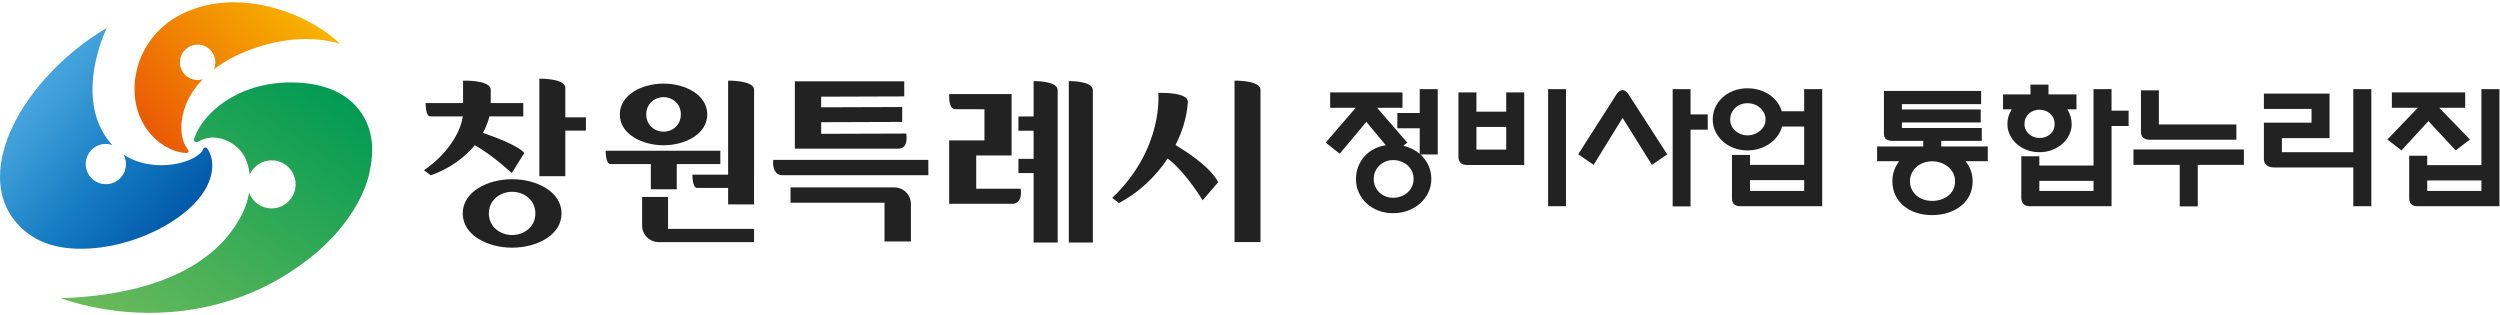 <?xml version="1.0" encoding="utf-8"?>
<!-- Generator: Adobe Illustrator 16.0.0, SVG Export Plug-In . SVG Version: 6.00 Build 0)  -->
<!DOCTYPE svg PUBLIC "-//W3C//DTD SVG 1.1//EN" "http://www.w3.org/Graphics/SVG/1.1/DTD/svg11.dtd">
<svg version="1.1" id="Layer_1" xmlns="http://www.w3.org/2000/svg" xmlns:xlink="http://www.w3.org/1999/xlink" x="0px" y="0px"
	 width="357px" height="45px" viewBox="0 0 357 45" enable-background="new 0 0 357 45" xml:space="preserve">
<g>
	<defs>
		<path id="SVGID_1_" d="M27.734,19.78c-0.148,0.461,0.227,0.663,0.704,0.383c2.186-1.271,5.122-0.045,6.355,1.98
			c0.452,0.742,0.749,1.708,0.86,2.789c0.535-1.199,1.736-2.035,3.132-2.035c1.894,0,3.431,1.536,3.431,3.433
			c0,1.893-1.537,3.43-3.431,3.43c-1.478,0-2.735-0.938-3.218-2.25c-0.212,1.296-0.68,2.635-1.457,3.889
			C31.698,35.7,25.316,42.032,8.608,42.588c4.14,1.391,8.437,2.081,12.679,2.086h0.107c7.537-0.011,14.899-2.182,20.923-6.418
			c9.215-6.247,10.406-13.483,10.406-13.483c0.602-2.521,0.591-4.928-0.196-6.861c-1.249-3.296-4.458-5.938-10.315-6.13
			c-0.225-0.008-0.447-0.011-0.666-0.011C33.84,11.77,28.912,16.211,27.734,19.78"/>
	</defs>
	<clipPath id="SVGID_2_">
		<use xlink:href="#SVGID_1_"  overflow="visible"/>
	</clipPath>
	
		<linearGradient id="SVGID_3_" gradientUnits="userSpaceOnUse" x1="-35.464" y1="77.846" x2="-35.062" y2="77.846" gradientTransform="matrix(65.976 -97.814 -97.814 -65.976 9971.273 1715.746)">
		<stop  offset="0" style="stop-color:#6DBB5A"/>
		<stop  offset="1" style="stop-color:#009A53"/>
	</linearGradient>
	<polygon clip-path="url(#SVGID_2_)" fill="url(#SVGID_3_)" points="-6.646,34.385 22.591,-8.961 68.58,22.059 39.343,65.405 	"/>
</g>
<g>
	<defs>
		<path id="SVGID_4_" d="M0.617,21.164C0.195,22.628,0.001,23.985,0,25.235v0.021c0.003,4.173,2.156,7.139,5.139,8.818
			c5.558,3.13,15.856,0.947,21.695-4.126c4.078-3.54,3.95-7.18,2.737-8.782c-0.222-0.224-0.505-0.063-0.577,0.141
			c-0.621,1.76-6.836,3.728-11.36,0.761c0.22,0.406,0.356,0.864,0.356,1.358c0,1.586-1.287,2.874-2.874,2.874
			c-1.588,0-2.874-1.288-2.874-2.874c0-1.587,1.286-2.874,2.874-2.874c0.324,0,0.631,0.065,0.922,0.164
			c-0.584-0.625-1.114-1.363-1.563-2.243c-3.25-6.361,0.772-14.48,0.772-14.48C8.902,7.676,2.584,14.332,0.617,21.164"/>
	</defs>
	<clipPath id="SVGID_5_">
		<use xlink:href="#SVGID_4_"  overflow="visible"/>
	</clipPath>
	
		<linearGradient id="SVGID_6_" gradientUnits="userSpaceOnUse" x1="-35.338" y1="77.809" x2="-34.936" y2="77.809" gradientTransform="matrix(60.741 50.968 50.968 -60.741 -1816.274 6537.543)">
		<stop  offset="0" style="stop-color:#4CACE2"/>
		<stop  offset="0.189" style="stop-color:#409FD9"/>
		<stop  offset="0.57" style="stop-color:#167DC3"/>
		<stop  offset="1" style="stop-color:#0056A7"/>
	</linearGradient>
	<polygon clip-path="url(#SVGID_5_)" fill="url(#SVGID_6_)" points="12.772,-11.228 47.266,17.716 18.14,52.426 -16.354,23.482 	"/>
</g>
<g>
	<defs>
		<path id="SVGID_7_" d="M26.878,1.582c-6.243,2.585-8.481,8.731-7.416,13.477c0.931,4.14,4.271,6.638,7.129,6.794
			c0.303,0,0.486-0.21,0.161-0.608c-1.249-1.539-1.584-6.025,2.202-9.938c-0.231,0.07-0.474,0.12-0.729,0.12
			c-1.396,0-2.529-1.131-2.529-2.526c0-1.396,1.133-2.529,2.529-2.529c1.396,0,2.528,1.133,2.528,2.529
			c0,0.354-0.074,0.689-0.205,0.995c0.708-0.543,1.509-1.066,2.42-1.556c0,0,7.67-4.408,15.561-2.099
			c-2.986-2.924-8.925-5.914-15.113-5.914C31.228,0.326,29.009,0.699,26.878,1.582"/>
	</defs>
	<clipPath id="SVGID_8_">
		<use xlink:href="#SVGID_7_"  overflow="visible"/>
	</clipPath>
	
		<linearGradient id="SVGID_9_" gradientUnits="userSpaceOnUse" x1="-35.204" y1="77.784" x2="-34.802" y2="77.784" gradientTransform="matrix(-53.668 51.826 51.826 53.668 -5876.667 -2349.042)">
		<stop  offset="0" style="stop-color:#F8B500"/>
		<stop  offset="1" style="stop-color:#EA5506"/>
	</linearGradient>
	<polygon clip-path="url(#SVGID_8_)" fill="url(#SVGID_9_)" points="59.284,11.465 32.937,36.909 7.64,10.714 33.987,-14.73 	"/>
</g>
<path fill="#222222" d="M80.729,16.754v-4.208c0-1.382-3.711-1.309-3.711-1.309V25.16h3.711v-6.509h2.942v-1.897H80.729z"/>
<path fill="#222222" d="M73.132,25.59c-3.496,0-7.054,1.773-7.054,4.89c0,3.113,3.558,4.887,7.054,4.887
	c3.495,0,7.056-1.773,7.056-4.887C80.188,27.363,76.627,25.59,73.132,25.59 M73.132,33.563c-1.644,0-3.324-1.118-3.324-3.084
	c0-1.967,1.681-3.093,3.324-3.093s3.32,1.126,3.32,3.093C76.452,32.445,74.775,33.563,73.132,33.563"/>
<path fill="#222222" d="M67.797,20.734c2.494,1.376,5.283,3.979,5.283,3.979l1.788-2.865c-0.847-1.076-4.512-2.396-5.901-2.868
	c0.382-0.709,0.698-1.49,0.926-2.355h4.831V14.72h-4.646v-1.897c0-1.381-3.709-1.308-3.709-1.308h-0.245v3.205h-5.341
	c0,0-0.034,1.804,0.617,1.905h4.684c-0.266,2.112-2.088,5.345-5.544,7.681l0.969,0.724C61.509,25.029,65.211,23.912,67.797,20.734"
	/>
<path fill="#222222" d="M94.758,20.742c3.087,0,6.241-1.602,6.241-4.404c0-2.801-3.154-4.401-6.241-4.401
	c-3.092,0-6.249,1.601-6.249,4.401C88.509,19.141,91.666,20.742,94.758,20.742 M94.758,13.866c1.222,0,2.467,0.902,2.467,2.472
	c0,1.571-1.245,2.468-2.467,2.468c-1.224,0-2.473-0.896-2.473-2.468C92.285,14.769,93.534,13.866,94.758,13.866"/>
<path fill="#222222" d="M92.939,27.024h3.701v-3.598h6.226v-1.897H86.493c0,0-0.032,1.897,0.678,1.897h5.769V27.024z"/>
<path fill="#222222" d="M95.396,28.125h-3.704v4.066c0,1.316,1.065,2.387,2.388,2.387h13.599V32.68H95.396V28.125z"/>
<path fill="#222222" d="M99.551,26.841h4.424v2.343h3.702l0.007-16.363c0-1.379-3.709-1.306-3.709-1.306v13.424h-5.097
	C98.878,24.938,98.841,26.841,99.551,26.841"/>
<path fill="#222222" d="M165.401,13.256c0,0,0.849,7.929-6.583,15.01l0.977,0.729c2.792-1.464,5.206-3.744,6.944-6.362
	c2.639,1.993,4.997,5.977,4.997,5.977l2.216-2.593c-1.126-2.277-4.991-4.654-6.092-5.298c1.013-1.99,1.64-4.1,1.764-6.149
	c0.077-1.382-3.711-1.308-3.711-1.308"/>
<path fill="#222222" d="M176.291,11.515v23.055H180V12.822C180,11.441,176.291,11.515,176.291,11.515"/>
<path fill="#222222" d="M132.568,25.016h-20.833c-1.165,0-1.428-1.195-1.312-2.186h22.145V25.016z"/>
<path fill="#222222" d="M112.888,26.764h14.833c1.302,0,2.358,1.056,2.358,2.358v5.363h-3.77v-5.537h-13.422V26.764z"/>
<path fill="#222222" d="M129.126,11.612v2.156l-11.864,0.04v1.515l11.572-0.039v2.127l-11.572,0.039v1.661l12.155-0.04
	c0.116,0.903,0.088,2.156-1.165,2.156h-14.746v-9.615H129.126z"/>
<path fill="#222222" d="M152.624,11.581v8.512v14.543h3.437V12.873C156.061,11.507,152.624,11.581,152.624,11.581"/>
<path fill="#222222" d="M147.599,11.581v5.055h-2.168v2.03h2.168v4.023h-2.168v2.03h2.168v9.916h3.436V20.093v-2.03v-5.189
	C151.034,11.507,147.599,11.581,147.599,11.581"/>
<path fill="#222222" d="M139.402,26.948v-4.745h5.055v-8.772h-8.916l0.012,0.034c-0.018,0.249-0.111,1.95,0.751,2.123l4.277,0.014
	v4.443h-5.04v9.06h9.003c1.207,0,1.352-1.235,1.207-2.156H139.402z"/>
<rect y="0.326" fill="none" width="180" height="44.348"/>
<g>
	<path fill="#222222" d="M195.115,17.404l-3.801,4.542l-2.008-1.579l4.288-4.97h-3.646v-2.203h10.332v2.203h-3.627l4.309,4.97
		l-0.565,0.449c0.454,0.104,0.877,0.253,1.267,0.448c0.391,0.195,0.748,0.429,1.072,0.702V18.32h-3.196v-2.183h3.196v-3.411h2.573
		v9.336h-2.456c0.48,0.442,0.857,0.961,1.131,1.559c0.272,0.598,0.409,1.248,0.409,1.949c0,0.676-0.14,1.31-0.419,1.9
		c-0.279,0.592-0.663,1.108-1.15,1.551c-0.487,0.441-1.063,0.789-1.725,1.042c-0.663,0.253-1.385,0.38-2.164,0.38
		c-0.768,0-1.475-0.127-2.125-0.38c-0.649-0.253-1.208-0.598-1.676-1.032c-0.468-0.436-0.836-0.949-1.102-1.541
		c-0.267-0.591-0.399-1.23-0.399-1.92c0-0.623,0.104-1.208,0.312-1.754c0.208-0.546,0.498-1.029,0.867-1.452
		c0.371-0.422,0.816-0.773,1.336-1.053c0.52-0.279,1.098-0.471,1.734-0.575L195.115,17.404z M198.935,28.241
		c0.377,0,0.74-0.062,1.092-0.185c0.351-0.124,0.662-0.303,0.936-0.537c0.273-0.233,0.49-0.516,0.652-0.848
		c0.162-0.331,0.244-0.698,0.244-1.102c0-0.428-0.082-0.809-0.244-1.14s-0.379-0.614-0.652-0.849
		c-0.273-0.233-0.585-0.412-0.936-0.535c-0.352-0.123-0.715-0.186-1.092-0.186c-0.363,0-0.711,0.065-1.043,0.195
		c-0.331,0.13-0.623,0.312-0.877,0.545c-0.254,0.234-0.458,0.518-0.613,0.849c-0.156,0.331-0.234,0.705-0.234,1.12
		c0,0.403,0.078,0.771,0.234,1.102c0.155,0.332,0.359,0.614,0.613,0.848c0.254,0.234,0.546,0.413,0.877,0.537
		C198.224,28.18,198.572,28.241,198.935,28.241z"/>
	<path fill="#222222" d="M215.085,13.193h2.572v10.369h-8.127c-0.846,0-1.268-0.396-1.268-1.188v-9.181h2.572v2.749h4.25V13.193z
		 M215.085,18.125h-4.25v3.235h4.25V18.125z M221.07,12.726h2.553v16.724h-2.553V12.726z"/>
	<path fill="#222222" d="M227.572,23.543l-2.203-1.52l5.496-8.596c0.131-0.195,0.27-0.338,0.42-0.429
		c0.148-0.091,0.289-0.137,0.419-0.137c0.116,0,0.253,0.049,0.409,0.146c0.156,0.097,0.293,0.237,0.409,0.419l5.556,8.615
		l-2.184,1.5l-4.19-6.705L227.572,23.543z M241.411,16.332h2.456v2.183h-2.456v10.954h-2.554V12.726h2.554V16.332z"/>
	<path fill="#222222" d="M257.638,12.726h2.574v16.724h-11.656c-0.819,0-1.229-0.37-1.229-1.11v-6.218h2.572v1.422h7.738v-5.477
		h-3.157c-0.13,0.481-0.345,0.929-0.644,1.345c-0.299,0.416-0.666,0.777-1.101,1.082c-0.436,0.305-0.923,0.546-1.462,0.721
		s-1.115,0.263-1.725,0.263c-0.715,0-1.375-0.117-1.979-0.351c-0.605-0.234-1.128-0.552-1.57-0.955
		c-0.441-0.402-0.789-0.871-1.042-1.403s-0.38-1.098-0.38-1.696c0-0.624,0.123-1.205,0.37-1.745c0.247-0.539,0.591-1.01,1.032-1.413
		c0.442-0.403,0.965-0.721,1.57-0.955c0.604-0.234,1.27-0.351,1.998-0.351c0.597,0,1.162,0.082,1.695,0.244
		c0.533,0.163,1.014,0.39,1.442,0.682c0.429,0.292,0.792,0.637,1.091,1.033c0.299,0.396,0.52,0.835,0.664,1.316h3.195V12.726z
		 M249.55,19.333c0.324,0,0.639-0.055,0.945-0.166c0.305-0.11,0.578-0.266,0.818-0.468c0.24-0.201,0.436-0.438,0.584-0.711
		c0.15-0.273,0.225-0.578,0.225-0.916c0-0.351-0.074-0.669-0.225-0.955c-0.148-0.286-0.344-0.533-0.584-0.741
		c-0.24-0.208-0.517-0.367-0.828-0.478c-0.313-0.11-0.625-0.166-0.936-0.166c-0.326,0-0.638,0.055-0.936,0.166
		c-0.3,0.11-0.563,0.27-0.79,0.478c-0.228,0.208-0.409,0.455-0.546,0.741c-0.137,0.286-0.205,0.604-0.205,0.955
		c0,0.338,0.068,0.646,0.205,0.926c0.137,0.28,0.322,0.517,0.556,0.711s0.5,0.348,0.799,0.458
		C248.932,19.278,249.238,19.333,249.55,19.333z M257.638,25.727H249.9v1.54h7.738V25.727z"/>
	<path fill="#222222" d="M283.858,23.018h-3.177c0.324,0.402,0.574,0.845,0.75,1.325c0.176,0.481,0.264,0.994,0.264,1.54
		c0,0.728-0.144,1.387-0.43,1.979c-0.285,0.591-0.688,1.098-1.208,1.52c-0.521,0.423-1.134,0.751-1.842,0.984
		c-0.708,0.234-1.479,0.352-2.31,0.352c-0.832,0-1.596-0.117-2.291-0.352c-0.695-0.233-1.293-0.562-1.793-0.984
		c-0.5-0.422-0.891-0.929-1.17-1.52c-0.279-0.592-0.419-1.251-0.419-1.979c0-0.546,0.085-1.059,0.253-1.54
		c0.17-0.48,0.41-0.923,0.722-1.325h-3.157v-2.105h6.588v-0.799h-4.405c-0.364,0-0.656-0.078-0.877-0.234
		c-0.222-0.156-0.331-0.422-0.331-0.799v-6.101h13.878v1.891h-11.306v0.76h11.247v1.852h-11.247v0.799H283v1.832h-5.789v0.799h6.646
		V23.018z M275.906,28.689c0.428,0,0.841-0.063,1.237-0.186c0.396-0.123,0.747-0.305,1.053-0.545s0.546-0.533,0.722-0.877
		c0.175-0.345,0.263-0.744,0.263-1.199c0-0.43-0.088-0.815-0.263-1.16c-0.176-0.344-0.416-0.643-0.722-0.896
		s-0.657-0.448-1.053-0.584c-0.396-0.137-0.81-0.205-1.237-0.205c-0.43,0-0.836,0.068-1.219,0.205
		c-0.383,0.136-0.719,0.33-1.004,0.584c-0.286,0.254-0.514,0.553-0.682,0.896c-0.17,0.345-0.254,0.73-0.254,1.16
		c0,0.429,0.084,0.815,0.254,1.16c0.168,0.344,0.396,0.64,0.682,0.887c0.285,0.246,0.621,0.436,1.004,0.564
		C275.07,28.625,275.476,28.689,275.906,28.689z"/>
	<path fill="#222222" d="M286.033,15.61v-2.125h3.918v-1.404h2.572v1.404h3.996v2.125h-1.306c0.194,0.299,0.348,0.63,0.458,0.994
		s0.166,0.734,0.166,1.111c0,0.52-0.114,1.023-0.342,1.511c-0.227,0.487-0.545,0.916-0.955,1.287
		c-0.409,0.37-0.896,0.666-1.461,0.887c-0.566,0.221-1.187,0.332-1.862,0.332c-0.663,0-1.273-0.11-1.832-0.332
		c-0.56-0.221-1.04-0.517-1.442-0.887c-0.402-0.371-0.719-0.796-0.945-1.277c-0.228-0.48-0.342-0.987-0.342-1.521
		c0-0.767,0.208-1.468,0.625-2.105H286.033z M301.529,15.805h2.437v2.183h-2.437v11.461h-11.617c-0.455,0-0.779-0.109-0.975-0.331
		s-0.293-0.513-0.293-0.877v-5.926h2.573v1.325h7.738V12.726h2.573V15.805z M291.217,19.704c0.624,0,1.144-0.185,1.56-0.556
		c0.416-0.37,0.623-0.848,0.623-1.433c0-0.598-0.207-1.088-0.623-1.472c-0.416-0.383-0.936-0.575-1.56-0.575
		c-0.286,0-0.559,0.049-0.818,0.146c-0.261,0.098-0.487,0.237-0.683,0.419c-0.195,0.182-0.348,0.4-0.458,0.653
		s-0.165,0.529-0.165,0.828c0,0.286,0.059,0.553,0.175,0.799c0.117,0.247,0.272,0.458,0.468,0.633
		c0.195,0.176,0.42,0.312,0.673,0.41C290.662,19.655,290.931,19.704,291.217,19.704z M298.956,25.824h-7.738v1.442h7.738V25.824z"/>
	<path fill="#222222" d="M304.658,21.341h15.77v2.202h-6.588v5.926h-2.573v-5.926h-6.608V21.341z M307.037,19.957
		c-0.871,0-1.307-0.383-1.307-1.15v-5.906h2.554v4.873h11.071v2.183H307.037z"/>
	<path fill="#222222" d="M336.051,12.726h2.573v16.724h-2.573v-5.535h-11.325c-0.441,0-0.793-0.107-1.053-0.322
		c-0.26-0.214-0.389-0.51-0.389-0.887v-5.185h6.803v-1.969h-6.803v-2.183h9.375v6.354h-6.803v2.008h10.194V12.726z"/>
	<path fill="#222222" d="M346.783,17.287l-3.859,4.191l-2.008-1.56l4.348-4.522h-3.704v-2.203h10.468v2.203h-3.704l4.386,4.522
		l-2.047,1.56L346.783,17.287z M354.345,12.726h2.574v16.724h-11.656c-0.819,0-1.229-0.37-1.229-1.11v-6.101h2.572v1.344h7.738
		V12.726z M354.345,25.766h-7.738v1.501h7.738V25.766z"/>
</g>
</svg>
